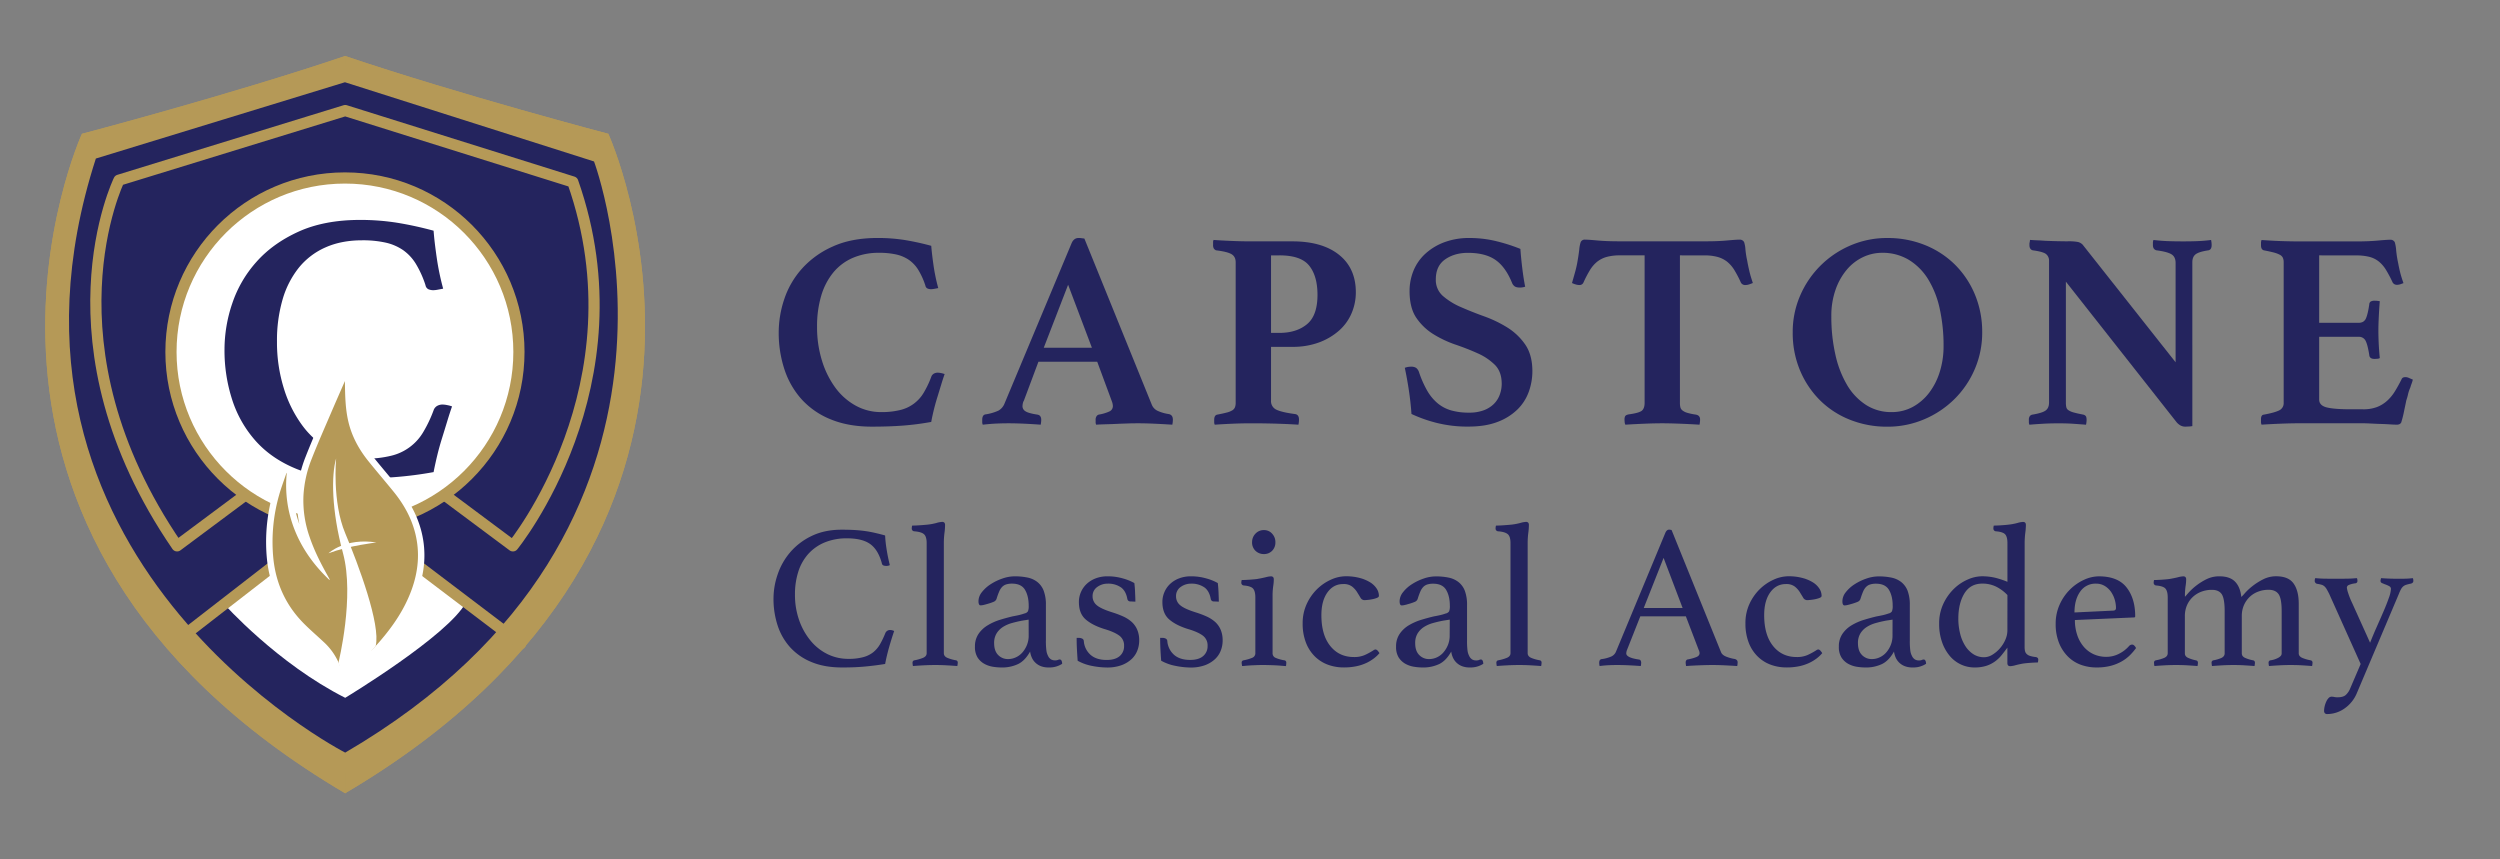 <svg id="Layer_1" data-name="Layer 1" xmlns="http://www.w3.org/2000/svg" viewBox="0 0 1920 659.85"><rect x="0" y="0" width="1920" height="659.85" fill="#808080" stroke="none"/><defs><style>.cls-1,.cls-7{fill:#b59957;}.cls-2,.cls-5{fill:none;}.cls-2,.cls-5,.cls-6{stroke:#b59957;}.cls-2,.cls-5,.cls-6,.cls-7{stroke-linecap:round;stroke-linejoin:round;}.cls-2{stroke-width:11.45px;}.cls-3{fill:#24245e;}.cls-4,.cls-6{fill:#fff;}.cls-5,.cls-6{stroke-width:8.59px;}.cls-7{stroke:#fff;stroke-width:9.88px;}</style></defs><path class="cls-1" d="M265.12,43c-88.49,29.88-202.2,59.77-202.2,59.77S-76.53,407.91,265.12,609.24"/><path class="cls-1" d="M265,43c88.49,29.88,202.2,59.77,202.2,59.77S606.61,407.91,265,609.24"/><path class="cls-1" d="M265.12,43c-88.49,29.88-202.2,59.77-202.2,59.77S-76.53,407.91,265.12,609.24"/><path class="cls-2" d="M265.12,84.92,91.37,138.38S29.79,264.25,136,419.22L265,323.12l128.91,96.1s100.83-123.5,46-279.49Z"/><path class="cls-1" d="M264.92,190.11,265,43c88.49,29.88,202.2,59.77,202.2,59.77S606.61,407.91,265,609.24"/><line class="cls-2" x1="102.84" y1="360.98" x2="234.9" y2="259.95"/><line class="cls-2" x1="425.78" y1="360.98" x2="293.72" y2="259.95"/><line class="cls-2" x1="153.49" y1="322.23" x2="153.49" y2="406.21"/><line class="cls-2" x1="209.2" y1="280.24" x2="209.2" y2="364.22"/><polyline class="cls-2" points="138.78 489.89 264.96 392.04 388.61 485.84"/><path class="cls-3" d="M73.62,121.76l191.3-58.6L456.21,124S561.75,404.78,265.12,578C265.12,578-25.55,429.25,73.62,121.76Z"/><path class="cls-4" d="M265.12,535.92s79.16-47.77,92.82-73.34L265,392,172.19,464S212.86,509.55,265.12,535.92Z"/><path class="cls-5" d="M265.12,84.92,91.37,138.38S29.79,264.25,136,419.22L265,323.12l128.91,96.1s100.83-123.5,46-279.49Z"/><polyline class="cls-5" points="138.78 489.89 264.96 392.04 399.9 494.41"/><circle class="cls-6" cx="264.92" cy="270.31" r="133.62"/><path class="cls-3" d="M270.52,367.58q-24.75,0-43.32-7.66t-30.66-21.08a87.84,87.84,0,0,1-18.12-31.53,122.73,122.73,0,0,1-6-39.06,110.4,110.4,0,0,1,5.9-35.07,91.32,91.32,0,0,1,18.57-32q12.66-14.3,32.42-23.28t47.16-9A181.88,181.88,0,0,1,304.56,171,275,275,0,0,1,333,177.18q.58,8,2.35,20.34a195.71,195.71,0,0,0,5,24.17l-3.83.73a20.75,20.75,0,0,1-3.53.45,9.59,9.59,0,0,1-4-.74,4.24,4.24,0,0,1-2.21-3.1,77.85,77.85,0,0,0-7.37-16.35,35.48,35.48,0,0,0-9.88-10.62,38.55,38.55,0,0,0-13.41-5.74,80.58,80.58,0,0,0-18-1.77q-15.93,0-28.15,5.45a54.61,54.61,0,0,0-20.49,15.62A70.16,70.16,0,0,0,217,230.09a112.57,112.57,0,0,0-4.28,32.27A118.91,118.91,0,0,0,217.91,298a94.59,94.59,0,0,0,14.15,28.59,66,66,0,0,0,21.37,18.87,54.92,54.92,0,0,0,26.82,6.77A80,80,0,0,0,300.44,350a38.94,38.94,0,0,0,24.76-18.42,100,100,0,0,0,7.81-16.5,6.09,6.09,0,0,1,2.8-3.39,8.23,8.23,0,0,1,4-1,18.93,18.93,0,0,1,3.68.44,21.2,21.2,0,0,1,3.68,1q-1.75,5-3.68,11.35t-4,13q-2.07,6.63-3.68,13.26T333,362.57a288.4,288.4,0,0,1-29.48,3.83Q288.5,367.57,270.52,367.58Z"/><g id="ak5qMH"><path class="cls-7" d="M263.79,517.81h-.64c-.44-1.43-.85-2.86-1.3-4.29a48.06,48.06,0,0,0-13.39-20.6c-5.24-4.92-10.73-9.58-15.74-14.72-13.2-13.54-20.64-29.86-22.72-48.64a130.34,130.34,0,0,1,4.28-49.05c1.55-5.65,3.66-11.14,5.53-16.7a1.71,1.71,0,0,1,.45-.68,92.67,92.67,0,0,0,6.51,45c5.91,14.38,14.94,26.56,26.14,37.19l.37-.21-1.32-2.4c-5.4-9.61-10.43-19.38-14-29.83a84.49,84.49,0,0,1-4.9-32.29,89.32,89.32,0,0,1,6.24-28c4.67-11.94,9.88-23.67,14.93-35.47,3.48-8.13,7.06-16.22,10.67-24.48,0,.57,0,1.1,0,1.62.15,9.86.35,19.72,2.6,29.39,2.67,11.52,8.22,21.61,15.59,30.73,6.32,7.83,12.88,15.47,19.23,23.29,7.72,9.51,13.62,20,16.61,32,3.68,14.77,2.31,29.23-2.88,43.42-5.35,14.64-13.9,27.32-24,39.06-2.22,2.58-4.58,5.05-6.88,7.56-.06.07-.19.07-.71.22"/></g><g id="ak5qMH-2" data-name="ak5qMH"><path class="cls-1" d="M263.79,517.81h-.64c-.44-1.43-.85-2.86-1.3-4.29a48.06,48.06,0,0,0-13.39-20.6c-5.24-4.92-10.73-9.58-15.74-14.72-13.2-13.54-20.64-29.86-22.72-48.64a130.34,130.34,0,0,1,4.28-49.05c1.55-5.65,3.66-11.14,5.53-16.7a1.71,1.71,0,0,1,.45-.68,92.67,92.67,0,0,0,6.51,45c5.91,14.38,14.94,26.56,26.14,37.19l.37-.21-1.32-2.4c-5.4-9.61-10.43-19.38-14-29.83a84.49,84.49,0,0,1-4.9-32.29,89.32,89.32,0,0,1,6.24-28c4.67-11.94,9.88-23.67,14.93-35.47,3.48-8.13,7.06-16.22,10.67-24.48,0,.57,0,1.1,0,1.62.15,9.86.35,19.72,2.6,29.39,2.67,11.52,8.22,21.61,15.59,30.73,6.32,7.83,12.88,15.47,19.23,23.29,7.72,9.51,13.62,20,16.61,32,3.68,14.77,2.31,29.23-2.88,43.42-5.35,14.64-13.9,27.32-24,39.06-2.22,2.58-4.58,5.05-6.88,7.56-.06.07-.19.07-.71.22"/></g><path class="cls-4" d="M260,508.61s12.44-50.33,3.44-83.7-9-59.86-5.3-72.84c0,0-3.15,33.37,7,57.48s27.34,70.24,23.4,86.5l-24.73,30.18Z"/><path class="cls-4" d="M252.28,424.91s12.84-12.14,36.82-8.28C289.1,416.63,267.92,419,252.28,424.91Z"/><path class="cls-3" d="M669.63,327.67q-18,0-31.6-5.59a60.78,60.78,0,0,1-22.35-15.37,64.25,64.25,0,0,1-13.22-23,89.46,89.46,0,0,1-4.41-28.48,80.4,80.4,0,0,1,4.3-25.58,66.54,66.54,0,0,1,13.55-23.32,69.43,69.43,0,0,1,23.64-17q14.4-6.56,34.39-6.56a132.68,132.68,0,0,1,20.53,1.5,200.77,200.77,0,0,1,20.74,4.52q.43,5.81,1.72,14.83a141.61,141.61,0,0,0,3.66,17.63l-2.8.53a14.9,14.9,0,0,1-2.58.32,7,7,0,0,1-2.9-.53,3.08,3.08,0,0,1-1.61-2.26,56.53,56.53,0,0,0-5.38-11.93,25.81,25.81,0,0,0-7.2-7.74,28.1,28.1,0,0,0-9.78-4.19,58.81,58.81,0,0,0-13.11-1.29,50,50,0,0,0-20.53,4,39.89,39.89,0,0,0-14.94,11.39,51.1,51.1,0,0,0-9.13,17.84,82.07,82.07,0,0,0-3.12,23.54,86.71,86.71,0,0,0,3.76,26,69.36,69.36,0,0,0,10.32,20.85,48.15,48.15,0,0,0,15.59,13.75,40,40,0,0,0,19.56,4.95,58.68,58.68,0,0,0,14.72-1.61,28.51,28.51,0,0,0,18.06-13.44,73.14,73.14,0,0,0,5.69-12,4.49,4.49,0,0,1,2-2.47,6.06,6.06,0,0,1,2.91-.75,14.51,14.51,0,0,1,2.68.32,16.72,16.72,0,0,1,2.69.75q-1.29,3.66-2.69,8.28t-2.9,9.46q-1.5,4.83-2.69,9.67c-.79,3.23-1.47,6.34-2,9.35a211.26,211.26,0,0,1-21.49,2.8Q682.74,327.66,669.63,327.67Z"/><path class="cls-3" d="M842.66,277.8H797.52l-11.17,29.87a6.67,6.67,0,0,0-.86,2.37,12.19,12.19,0,0,0-.22,1.93,4.49,4.49,0,0,0,2.26,3.87q2.25,1.52,9.14,2.58,3,.43,3,4.09a18.82,18.82,0,0,1-.43,3.65q-5.81-.44-12.25-.75t-12.68-.32q-4.3,0-9,.21t-10.53.86a4.21,4.21,0,0,1-.43-1.93v-1.72c0-2.72.93-4.16,2.79-4.3a38.11,38.11,0,0,0,9.57-2.8,10.63,10.63,0,0,0,4.62-5.16l51.8-123.81q1.73-3.65,5.16-3.65c.72,0,1.43,0,2.15.11s1.51.18,2.37.32l51.8,127.68a8.89,8.89,0,0,0,4.94,4.84,31.25,31.25,0,0,0,8,2.25c2.15.43,3.22,1.87,3.22,4.3a19.62,19.62,0,0,1-.43,3.87q-6.88-.44-13.54-.75t-12.47-.32c-2,0-4.44,0-7.31.1s-5.8.18-8.81.33-6,.24-8.92.32-5.41.18-7.42.32a4.34,4.34,0,0,1-.43-1.93v-1.72a4.66,4.66,0,0,1,.76-2.91,3.06,3.06,0,0,1,1.61-1.18A32.13,32.13,0,0,0,852,316a4.49,4.49,0,0,0,2.68-4.19,10.61,10.61,0,0,0-.64-3.23Zm-4.08-10.75-18.27-48.36-18.7,48.36Z"/><path class="cls-3" d="M976.15,266.4v41.27a7.15,7.15,0,0,0,4.19,7q4.18,2,14.29,3.33,3,.43,3,4.3a19.62,19.62,0,0,1-.43,3.87q-6.24-.44-15.58-.75t-20.32-.32q-7.72,0-14.93.32c-4.81.21-9.28.46-13.44.75a4.21,4.21,0,0,1-.43-1.93v-1.72q0-3.66,2.37-4.09c3-.57,5.44-1.11,7.31-1.61a15.37,15.37,0,0,0,4.29-1.72,5,5,0,0,0,2-2.36,10.22,10.22,0,0,0,.53-3.55V201.49c0-2.87-1-4.94-3.11-6.23s-6.06-2.29-11.93-3A3.94,3.94,0,0,1,932.3,191a5.2,5.2,0,0,1-.65-3V186a3,3,0,0,1,.43-1.72q6,.44,13.87.76t14.08.32h32.45q23,0,35.9,10.32t12.9,28.8a40.68,40.68,0,0,1-3.23,16,37.22,37.22,0,0,1-9.56,13.33,48.72,48.72,0,0,1-15.37,9.14,57.78,57.78,0,0,1-20.64,3.43Zm6.45-10.74q13.1,0,21.17-6.67t8.06-22.57q0-14.38-6.34-22.35t-22.89-7.95h-6.45v59.54Z"/><path class="cls-3" d="M1171.32,220.19a12.84,12.84,0,0,1-4.09.65c-2,0-3.43-.4-4.29-1.19a5.86,5.86,0,0,1-1.72-2.47q-5-12.26-12.79-17.62t-21-5.38q-10.32,0-17.52,5t-7.2,15.37a16.22,16.22,0,0,0,5.48,12.79,52.73,52.73,0,0,0,13.76,8.49q8.27,3.66,17.84,7.1a93.27,93.27,0,0,1,17.84,8.59,46.52,46.52,0,0,1,13.76,13.11q5.47,8,5.48,20.43a46.56,46.56,0,0,1-2.8,15.9,36.11,36.11,0,0,1-8.81,13.65,43.94,43.94,0,0,1-15.26,9.46q-9.24,3.54-22.14,3.55a96.65,96.65,0,0,1-25.37-3.06,106.35,106.35,0,0,1-18.48-6.64q-.65-9.21-2-18.14t-3.12-17.3a13.28,13.28,0,0,1,4.94-.86,6.45,6.45,0,0,1,3.87,1,7.08,7.08,0,0,1,2.15,3.34,78.09,78.09,0,0,0,6.24,14.07,35.79,35.79,0,0,0,8,9.68,28.53,28.53,0,0,0,10.42,5.48,48.86,48.86,0,0,0,13.65,1.72,31.69,31.69,0,0,0,11.4-1.83,21.88,21.88,0,0,0,7.73-4.85,19.42,19.42,0,0,0,4.52-7.1,24.24,24.24,0,0,0,1.5-8.4q0-9.25-5.26-14.53a44,44,0,0,0-13.12-8.82q-7.85-3.56-17-6.68a83.61,83.61,0,0,1-17-8,43.74,43.74,0,0,1-13.11-12.49q-5.26-7.65-5.27-20.56a41,41,0,0,1,3.12-16,36.29,36.29,0,0,1,9.14-12.92,44.81,44.81,0,0,1,14.51-8.72,54.47,54.47,0,0,1,19.45-3.23,87.4,87.4,0,0,1,18.16,1.93,135.62,135.62,0,0,1,20.74,6.45q.43,6.45,1.4,14.51T1171.32,220.19Z"/><path class="cls-3" d="M1290.18,196.12V309.18a15.86,15.86,0,0,0,.33,3.55,4.51,4.51,0,0,0,1.61,2.47,10.87,10.87,0,0,0,3.65,1.83,45.83,45.83,0,0,0,6.67,1.39q3.22.65,3.22,3.66c0,.43,0,1.07-.11,1.93a14,14,0,0,1-.32,2.15q-6.88-.44-14.72-.75t-13.87-.32q-6.24,0-13.86.32t-14.51.75a5.79,5.79,0,0,1-.54-2.15c-.07-.86-.11-1.5-.11-1.93a5.09,5.09,0,0,1,.54-2.48c.36-.64,1.32-1.1,2.9-1.39q7.95-1.08,10-2.9t2-6.13V196.12h-18.91A37.94,37.94,0,0,0,1234,197.3a20.67,20.67,0,0,0-7.31,3.65,24.74,24.74,0,0,0-5.59,6.45,88,88,0,0,0-5,9.57,3.21,3.21,0,0,1-3.23,1.93,10.27,10.27,0,0,1-3-.54,18.07,18.07,0,0,1-2.58-1q1.5-5.16,2.58-9.14c.72-2.65,1.29-5.27,1.72-7.84q.85-4.95,1.29-8.82a25.65,25.65,0,0,1,1.08-5.59,3.38,3.38,0,0,1,3.44-1.93q2.36,0,9.35.64t16.87.65h66.2q9.67,0,16.66-.65t9.57-.64a3.65,3.65,0,0,1,3.44,1.93,22.69,22.69,0,0,1,1,5.59,69.55,69.55,0,0,0,1.4,8.82c.43,2.57,1,5.19,1.61,7.84s1.54,5.7,2.69,9.14c-.72.28-1.61.61-2.69,1a9.21,9.21,0,0,1-2.9.54A3.64,3.64,0,0,1,1337,217a88,88,0,0,0-5-9.57,24.92,24.92,0,0,0-5.59-6.45,20.76,20.76,0,0,0-7.31-3.65,37,37,0,0,0-10-1.18Z"/><path class="cls-3" d="M1376.81,255.23a69.86,69.86,0,0,1,5.69-28.16,73.33,73.33,0,0,1,38.69-38.58,70.67,70.67,0,0,1,28.27-5.7,76.34,76.34,0,0,1,28.8,5.37,69.39,69.39,0,0,1,23.11,15.05,70.18,70.18,0,0,1,15.37,23,74.42,74.42,0,0,1,5.59,29,70.58,70.58,0,0,1-5.7,28.26,72.13,72.13,0,0,1-15.58,23A74,74,0,0,1,1477.83,322a71.57,71.57,0,0,1-28.37,5.7,76.31,76.31,0,0,1-28.8-5.38,68.1,68.1,0,0,1-23-15,71.24,71.24,0,0,1-15.27-22.9A74.13,74.13,0,0,1,1376.81,255.23Zm75.87,61.26a33.63,33.63,0,0,0,16.34-4,39.55,39.55,0,0,0,12.57-10.85,51.73,51.73,0,0,0,8.17-16.12,65.52,65.52,0,0,0,2.9-19.78,130.88,130.88,0,0,0-2.9-28.37,72.7,72.7,0,0,0-8.81-22.68,45.25,45.25,0,0,0-14.83-15.05,38.89,38.89,0,0,0-20.75-5.48,34,34,0,0,0-14.61,3.33,36.77,36.77,0,0,0-12.47,9.68,49,49,0,0,0-8.6,15.37,60.39,60.39,0,0,0-3.22,20.42,131,131,0,0,0,3.12,29.44,79,79,0,0,0,9,23.33A45.8,45.8,0,0,0,1433.12,311,35.63,35.63,0,0,0,1452.68,316.49Z"/><path class="cls-3" d="M1670.86,278.23V201.92q0-4.72-3.23-6.66t-11.39-3c-1.86-.43-2.8-1.79-2.8-4.09v-1.72a5.93,5.93,0,0,1,.43-2.15q5.39.65,10.54.86t12,.22q6.88,0,11.83-.22c3.29-.14,6.59-.43,9.88-.86.15.72.25,1.44.33,2.15s.1,1.29.1,1.72q0,3.66-2.57,4.09-7.1,1.08-9.68,3c-1.72,1.29-2.58,3.36-2.58,6.23V327.24a18.65,18.65,0,0,1-2.9.32c-1.36.07-2.26.11-2.69.11a8.13,8.13,0,0,1-3.22-.76,10.57,10.57,0,0,1-3.65-3.11L1586.6,216.32v92.86a15.93,15.93,0,0,0,.32,3.55,3.87,3.87,0,0,0,1.72,2.36,13.71,13.71,0,0,0,4.08,1.72q2.68.75,7.2,1.61a3.55,3.55,0,0,1,1.83,1q.75.75.75,3.12a18.82,18.82,0,0,1-.43,3.65q-5.37-.44-10.1-.75c-3.15-.22-6.81-.32-11-.32s-8.14.1-11.93.32-7.28.46-10.43.75a4.21,4.21,0,0,1-.43-1.93v-1.72a4.56,4.56,0,0,1,.76-3,3.24,3.24,0,0,1,1.82-1.08q7.74-1.29,10.32-3.22t2.58-6V200.42a6.37,6.37,0,0,0-2.26-5.27q-2.25-1.83-10.21-2.9-2.58-.65-2.58-4.09v-1a3.63,3.63,0,0,1,.22-1.19l.21-1.72c2,.15,3.94.26,5.81.33s3.72.18,5.58.32c3.15.14,6.35.25,9.57.32s5.84.11,7.85.11a38.05,38.05,0,0,1,8.16.54,7.76,7.76,0,0,1,3.44,2Z"/><path class="cls-3" d="M1781.12,196.12v51.8h30.31c2.72,0,4.59-1.11,5.59-3.33s1.86-5.84,2.58-10.86a2.64,2.64,0,0,1,1.29-2.25,6.22,6.22,0,0,1,2.79-.54c.43,0,1.11,0,2,.11a9.42,9.42,0,0,1,2,.32q-.43,4.95-.75,11.5t-.33,11.07q0,3.87.22,9.13t.86,11.93a4.32,4.32,0,0,1-2,.54c-.94.07-1.62.11-2,.11q-3.87,0-4.08-3-1.29-8.17-2.9-11.07a5.56,5.56,0,0,0-5.27-2.9h-30.31v48.15c0,3,1.86,5,5.59,6s10,1.51,18.92,1.51h9a29.89,29.89,0,0,0,10.85-1.72,25.35,25.35,0,0,0,7.85-4.84,33.23,33.23,0,0,0,6-7.31q2.58-4.19,5.15-9.35c.43-1,1.44-1.5,3-1.5a6.72,6.72,0,0,1,2.58.64l3,1.29c-.29,1.15-.61,2.23-1,3.23s-.68,2-1,3a27.17,27.17,0,0,0-1.72,5.16,37.16,37.16,0,0,1-1.29,4.51c-.29,1.43-.61,3.05-1,4.84s-.72,3.51-1.07,5.16-.72,3.11-1.08,4.4-.61,2.15-.75,2.58c-.58,1.15-1.72,1.72-3.44,1.72-1.15,0-2.79-.07-4.94-.21s-4.48-.26-7-.33-5-.18-7.63-.32-4.8-.21-6.66-.21h-48.8q-6.24,0-14.29.32t-14.51.75a5,5,0,0,1-.43-2.26v-2c0-2.15.72-3.29,2.15-3.44q8.16-1.5,11.71-3.22a6.13,6.13,0,0,0,3.55-6V201.49a8.54,8.54,0,0,0-.64-3.55,5.29,5.29,0,0,0-2.48-2.36,21.7,21.7,0,0,0-4.73-1.72q-2.89-.75-7.41-1.61-2.15-.65-2.15-3.87v-2a5.47,5.47,0,0,1,.43-2.05q9.24.65,16.34.86t12.25.22h44.06q9.68,0,16.66-.65t9.57-.64a3.65,3.65,0,0,1,3.44,1.93,28.66,28.66,0,0,1,1.07,6.34,81.83,81.83,0,0,0,1.5,9.57q.66,3.66,1.51,7.09c.57,2.3,1.43,5.09,2.58,8.39-.72.28-1.51.57-2.37.86a8.29,8.29,0,0,1-2.57.43,3.64,3.64,0,0,1-3.44-1.94,88.57,88.57,0,0,0-5.06-9.56,24.9,24.9,0,0,0-5.58-6.45,19.4,19.4,0,0,0-7.31-3.55,41.06,41.06,0,0,0-10-1.07Z"/><path class="cls-3" d="M646.51,512.61q-13.18,0-23.08-4.08A45.1,45.1,0,0,1,607,497.3a46.3,46.3,0,0,1-9.73-16.79,65.29,65.29,0,0,1-3.22-20.81A57.41,57.41,0,0,1,597.29,441,51.55,51.55,0,0,1,607,424a50,50,0,0,1,16.41-12.41q9.89-4.79,23.08-4.79,5.18,0,9.5.24c2.88.16,5.62.42,8.24.78s5.18.84,7.69,1.42,5.13,1.23,7.85,2a93.2,93.2,0,0,0,1.1,10.36q.95,6.12,2.51,12.41a5.64,5.64,0,0,1-2.51.62,7.65,7.65,0,0,1-2.27-.31,2.07,2.07,0,0,1-1.34-1.73q-2.82-10.37-8.95-14.76t-17.74-4.39a44,44,0,0,0-17.19,3.14,34.83,34.83,0,0,0-12.56,8.79,37.2,37.2,0,0,0-7.69,13.58,56.58,56.58,0,0,0-2.59,17.66,58.33,58.33,0,0,0,3.29,19.94,51,51,0,0,0,8.87,15.7,39.51,39.51,0,0,0,13,10.21A36.1,36.1,0,0,0,651.69,506a41.63,41.63,0,0,0,11.38-1.34,21.16,21.16,0,0,0,7.7-3.84,22.47,22.47,0,0,0,5.18-6.2,67.4,67.4,0,0,0,4-8.4,3.85,3.85,0,0,1,3.77-2.36,6.21,6.21,0,0,1,1.65.24,4.43,4.43,0,0,1,1.33.55q-1.87,5.49-3.77,12.08t-3.14,13.19q-7.69,1.26-15.7,2T646.51,512.61Z"/><path class="cls-3" d="M735.21,511.51q-4.08-.31-8.33-.55c-2.84-.15-5.68-.23-8.54-.23s-5.79.08-8.78.23-5.8.34-8.42.55a13.29,13.29,0,0,1-.31-2.51,1.71,1.71,0,0,1,1.41-1.88,34,34,0,0,0,6.44-1.81q3-1.17,3-3.69V417.16q0-5-2-6.83c-1.31-1.21-3.79-2-7.46-2.28a2.07,2.07,0,0,1-2-2.2,9.25,9.25,0,0,1,.32-2.2c1.35,0,3.24-.07,5.65-.23s4.61-.34,6.6-.55a45.92,45.92,0,0,0,6.51-1.26,18,18,0,0,1,4.13-.78,2.31,2.31,0,0,1,1.91.63,2.83,2.83,0,0,1,.47,1.72,46.51,46.51,0,0,1-.47,6.2,64.08,64.08,0,0,0-.47,8.25v84q0,2.52,2.91,3.69a31.42,31.42,0,0,0,6.51,1.81,1.68,1.68,0,0,1,1.26,1.88A13.45,13.45,0,0,1,735.21,511.51Z"/><path class="cls-3" d="M813.87,506.49c1.15,0,1.78,1.1,1.88,3.3a17.81,17.81,0,0,1-10.36,2.82,16.14,16.14,0,0,1-6-1,12.76,12.76,0,0,1-4.29-2.75,12.18,12.18,0,0,1-2.7-3.92,17,17,0,0,1-1.28-4.55q-3.92,7.06-9.34,9.65a28.55,28.55,0,0,1-12.48,2.59,43,43,0,0,1-6.67-.55,20.2,20.2,0,0,1-6.67-2.27,14.39,14.39,0,0,1-5.19-4.87,15.07,15.07,0,0,1-2-8.32,16.92,16.92,0,0,1,2.75-9.81,22.48,22.48,0,0,1,7.07-6.6A42.22,42.22,0,0,1,768,476q5.1-1.56,9.81-2.67c1.78-.31,3.43-.65,4.94-1a36.49,36.49,0,0,0,4-1.18,4.12,4.12,0,0,0,2.74-1.72,10.77,10.77,0,0,0,.55-4.24q0-7.38-2.82-12.17t-10-4.79a14.4,14.4,0,0,0-4.55.63,7.4,7.4,0,0,0-3.14,2,12,12,0,0,0-2.2,3.54,53,53,0,0,0-1.88,5.18,3.78,3.78,0,0,1-2.12,2.51,38.94,38.94,0,0,1-5.58,1.88c-.63.21-1.41.42-2.35.63a11.16,11.16,0,0,1-2.36.31c-1,0-1.57-1.09-1.57-3.29a11.28,11.28,0,0,1,2.67-6.91,26.92,26.92,0,0,1,6.83-6.12,40.85,40.85,0,0,1,9-4.32,28.82,28.82,0,0,1,9.26-1.65,47.53,47.53,0,0,1,9.91.94,18.12,18.12,0,0,1,7.6,3.46,15.63,15.63,0,0,1,4.84,6.75,30.25,30.25,0,0,1,1.67,11v27a54.35,54.35,0,0,0,.4,7.93,12.12,12.12,0,0,0,1.17,3.85,6.34,6.34,0,0,0,2.44,2.9,5.77,5.77,0,0,0,2.74.71,6.6,6.6,0,0,0,2.44-.32A3.59,3.59,0,0,1,813.87,506.49ZM790,475.87l-5,.79q-4.11.78-8,1.88a25.34,25.34,0,0,0-6.87,3.06,15.46,15.46,0,0,0-4.81,4.95,13.88,13.88,0,0,0-1.82,7.38q0,6,3.08,9.11a10.3,10.3,0,0,0,7.66,3.13,14.08,14.08,0,0,0,5.92-1.33,14.85,14.85,0,0,0,5.06-3.77,20,20,0,0,0,3.47-5.73,18.86,18.86,0,0,0,1.34-7.22Z"/><path class="cls-3" d="M868.35,461.9a2.48,2.48,0,0,1-1.81-.55,2.53,2.53,0,0,1-.71-1.18q-1.1-6.44-5.1-9.18a17.22,17.22,0,0,0-10-2.75,13.35,13.35,0,0,0-8.08,2.59,8.37,8.37,0,0,0-3.54,7.15,8.64,8.64,0,0,0,3.22,6.83q3.23,2.74,11.7,5.41a74.93,74.93,0,0,1,8.4,3.14,26.11,26.11,0,0,1,6.59,4.16,17.27,17.27,0,0,1,4.32,6,20.48,20.48,0,0,1,1.57,8.4,21.22,21.22,0,0,1-1.49,7.85,17.84,17.84,0,0,1-4.55,6.59,23.22,23.22,0,0,1-7.7,4.56,31.78,31.78,0,0,1-11.07,1.72,60.19,60.19,0,0,1-11.22-1.18,36.63,36.63,0,0,1-11.23-4q-.31-4.08-.55-8.56t-.23-9h1.57a5.92,5.92,0,0,1,2.67.55,2.18,2.18,0,0,1,1.25,1.8,15.62,15.62,0,0,0,5.11,10.6q4.47,4,12.48,4,6.43,0,9.89-2.9a9.82,9.82,0,0,0,3.45-7.93,9.2,9.2,0,0,0-3.77-7.93q-3.76-2.75-11.14-4.94-9.27-2.84-14.53-7.38t-5.25-13.35a19,19,0,0,1,6-14,20.92,20.92,0,0,1,6.91-4.24,25.08,25.08,0,0,1,9.1-1.57,41.61,41.61,0,0,1,11.86,1.65,39,39,0,0,1,8.71,3.53c.1.84.21,1.86.32,3.06s.18,2.46.23,3.77.1,2.62.16,3.93.08,2.48.08,3.53Z"/><path class="cls-3" d="M932.4,461.9a2.28,2.28,0,0,1-2.51-1.73q-1.1-6.44-5.1-9.18a17.25,17.25,0,0,0-10-2.75,13.38,13.38,0,0,0-8.09,2.59A8.39,8.39,0,0,0,903.2,458a8.61,8.61,0,0,0,3.22,6.83q3.21,2.74,11.69,5.41a73.48,73.48,0,0,1,8.4,3.14,26.18,26.18,0,0,1,6.6,4.16,17.27,17.27,0,0,1,4.32,6,20.65,20.65,0,0,1,1.56,8.4,21,21,0,0,1-1.49,7.85,17.72,17.72,0,0,1-4.55,6.59,23.17,23.17,0,0,1-7.69,4.56,31.78,31.78,0,0,1-11.07,1.72A60.38,60.38,0,0,1,903,511.43a36.66,36.66,0,0,1-11.22-4q-.32-4.08-.55-8.56t-.24-9h1.57a5.86,5.86,0,0,1,2.67.55,2.22,2.22,0,0,1,1.26,1.8,15.61,15.61,0,0,0,5.1,10.6q4.47,4,12.48,4,6.44,0,9.89-2.9a9.83,9.83,0,0,0,3.46-7.93,9.22,9.22,0,0,0-3.77-7.93q-3.76-2.75-11.15-4.94-9.27-2.84-14.52-7.38t-5.26-13.35a19,19,0,0,1,1.57-7.69,18.73,18.73,0,0,1,4.4-6.28,20.77,20.77,0,0,1,6.9-4.24,25.13,25.13,0,0,1,9.11-1.57,41.49,41.49,0,0,1,11.85,1.65,39.11,39.11,0,0,1,8.72,3.53c.1.84.21,1.86.31,3.06s.18,2.46.24,3.77l.15,3.93c.05,1.31.08,2.48.08,3.53Z"/><path class="cls-3" d="M970.79,510.73c-1.8,0-3.63,0-5.48.08s-3.55.13-5.12.23-2.93.21-4.08.32-1.89.15-2.2.15a11,11,0,0,0-.16-1.1,9.78,9.78,0,0,1-.15-1.41,1.71,1.71,0,0,1,1.41-1.88,31.64,31.64,0,0,0,6.59-1.89,3.71,3.71,0,0,0,2.51-3.61v-42.7q0-4.71-1.64-6.75c-1.1-1.36-3.49-2.2-7.15-2.52a2.06,2.06,0,0,1-2-2.19,8.23,8.23,0,0,1,.32-2c1.35,0,3.27-.08,5.73-.24s4.48-.34,6.06-.55q3.65-.63,6.5-1.33a19.86,19.86,0,0,1,4.13-.71c1.48,0,2.22.78,2.22,2.35a34.49,34.49,0,0,1-.47,5.26,56.15,56.15,0,0,0-.47,8.09v43.33a3.71,3.71,0,0,0,2.44,3.61,29.8,29.8,0,0,0,6.83,1.89,1.69,1.69,0,0,1,1.25,1.88c0,.31,0,.79-.08,1.41a2.4,2.4,0,0,1-.23,1.1c-.32,0-1-.05-2.12-.15s-2.44-.22-4-.32-3.28-.18-5.12-.23S972.59,510.73,970.79,510.73Zm-9.19-94.36a9.19,9.19,0,0,1,2.59-6.51,8.59,8.59,0,0,1,6.52-2.75,8.17,8.17,0,0,1,6.28,2.75,9.34,9.34,0,0,1,2.51,6.51A8.92,8.92,0,0,1,977,423a8.52,8.52,0,0,1-6.28,2.52,9,9,0,0,1-6.52-2.52A8.78,8.78,0,0,1,961.6,416.37Z"/><path class="cls-3" d="M1031.47,448.56q-7.38,0-12,6.43t-4.64,17.43q0,15.22,6.83,23.71t18.14,8.47a20,20,0,0,0,8.4-1.56,54,54,0,0,0,5.88-3.15l1.1-.7a2.38,2.38,0,0,1,1.26-.39,2.53,2.53,0,0,1,1.73,1.09,10.6,10.6,0,0,1,1.25,1.73,26.83,26.83,0,0,1-3.92,3.77,31.88,31.88,0,0,1-5.65,3.53,34.52,34.52,0,0,1-7.78,2.67,45.64,45.64,0,0,1-10.12,1,34.65,34.65,0,0,1-12.17-2.12,28,28,0,0,1-10-6.36,30.07,30.07,0,0,1-6.83-10.59,40.36,40.36,0,0,1-2.51-14.84,34.79,34.79,0,0,1,3.06-14.68,38,38,0,0,1,7.85-11.38,36.77,36.77,0,0,1,10.68-7.38,27.79,27.79,0,0,1,11.54-2.67,40.73,40.73,0,0,1,10.52,1.26,29.35,29.35,0,0,1,8,3.29,16.19,16.19,0,0,1,5.11,4.79,10.3,10.3,0,0,1,1.8,5.73c0,.63-.52,1.15-1.57,1.57a19.93,19.93,0,0,1-3.53,1,31.77,31.77,0,0,1-3.77.55c-1.2.11-1.91.16-2.12.16a3.61,3.61,0,0,1-3.22-2c-.78-1.31-1.65-2.72-2.59-4.24a17,17,0,0,0-3.84-4.24A10.62,10.62,0,0,0,1031.47,448.56Z"/><path class="cls-3" d="M1137.28,506.49q1.73,0,1.89,3.3a17.85,17.85,0,0,1-10.36,2.82,16.14,16.14,0,0,1-6-1,12.71,12.71,0,0,1-4.3-2.75,12.5,12.5,0,0,1-2.7-3.92,17,17,0,0,1-1.27-4.55q-3.93,7.06-9.34,9.65a28.55,28.55,0,0,1-12.48,2.59,43.12,43.12,0,0,1-6.68-.55,20.28,20.28,0,0,1-6.67-2.27,14.44,14.44,0,0,1-5.18-4.87,15.07,15.07,0,0,1-2-8.32,16.84,16.84,0,0,1,2.75-9.81,22.44,22.44,0,0,1,7.06-6.6,42.63,42.63,0,0,1,9.42-4.16q5.1-1.56,9.81-2.67,2.67-.47,4.95-1a35.63,35.63,0,0,0,4-1.18,4.15,4.15,0,0,0,2.75-1.72,10.77,10.77,0,0,0,.55-4.24q0-7.38-2.83-12.17t-10-4.79a14.47,14.47,0,0,0-4.56.63,7.53,7.53,0,0,0-3.14,2,12,12,0,0,0-2.2,3.54q-.93,2.19-1.88,5.18a3.75,3.75,0,0,1-2.12,2.51,39.15,39.15,0,0,1-5.57,1.88c-.63.21-1.42.42-2.36.63a11.08,11.08,0,0,1-2.35.31c-1,0-1.57-1.09-1.57-3.29a11.28,11.28,0,0,1,2.67-6.91,26.59,26.59,0,0,1,6.83-6.12,41,41,0,0,1,9-4.32,28.88,28.88,0,0,1,9.27-1.65,47.6,47.6,0,0,1,9.91.94,18.13,18.13,0,0,1,7.59,3.46,15.65,15.65,0,0,1,4.85,6.75,30.46,30.46,0,0,1,1.67,11v27a56.22,56.22,0,0,0,.39,7.93,11.85,11.85,0,0,0,1.18,3.85,6.33,6.33,0,0,0,2.43,2.9,5.84,5.84,0,0,0,2.75.71,6.54,6.54,0,0,0,2.43-.32A3.62,3.62,0,0,1,1137.28,506.49Zm-23.86-30.62-5.05.79q-4.11.78-8,1.88a25.34,25.34,0,0,0-6.87,3.06,15.49,15.49,0,0,0-4.82,4.95,14,14,0,0,0-1.81,7.38q0,6,3.08,9.11a10.28,10.28,0,0,0,7.66,3.13,14.12,14.12,0,0,0,5.92-1.33,14.72,14.72,0,0,0,5-3.77,20.22,20.22,0,0,0,3.48-5.73,19.05,19.05,0,0,0,1.34-7.22Z"/><path class="cls-3" d="M1183.6,511.51q-4.08-.31-8.34-.55t-8.54-.23c-2.86,0-5.78.08-8.78.23s-5.8.34-8.41.55a13.29,13.29,0,0,1-.31-2.51,1.71,1.71,0,0,1,1.41-1.88,33.65,33.65,0,0,0,6.43-1.81q3-1.17,3-3.69V417.16c0-3.35-.66-5.63-2-6.83s-3.8-2-7.46-2.28a2.07,2.07,0,0,1-2-2.2,9.19,9.19,0,0,1,.31-2.2c1.36,0,3.24-.07,5.65-.23s4.61-.34,6.61-.55a46.48,46.48,0,0,0,6.51-1.26,17.94,17.94,0,0,1,4.13-.78,2.29,2.29,0,0,1,1.9.63,2.77,2.77,0,0,1,.48,1.72,48.25,48.25,0,0,1-.47,6.2,62.33,62.33,0,0,0-.47,8.25v84c0,1.68,1,2.91,2.9,3.69a31.69,31.69,0,0,0,6.52,1.81,1.69,1.69,0,0,1,1.25,1.88A13.29,13.29,0,0,1,1183.6,511.51Z"/><path class="cls-3" d="M1294.75,473.36h-35l-10,25.28a8.55,8.55,0,0,0-.78,3.14q0,3.3,9.57,4.71a1.89,1.89,0,0,1,1.5.86,3.35,3.35,0,0,1,.39,1.65,13.45,13.45,0,0,1-.32,2.51c-2.82-.21-5.81-.39-9-.55s-6.22-.23-9.26-.23q-3.13,0-6.44.16c-2.19.1-4.5.31-6.9.62a10.22,10.22,0,0,1-.32-2.51,4,4,0,0,1,.4-1.88,2,2,0,0,1,1.64-.95,27.38,27.38,0,0,0,7.3-2,7.13,7.13,0,0,0,3.54-3.69l37.83-91.06c.73-1.78,1.73-2.67,3-2.67a8.72,8.72,0,0,1,1.88.32l38,93.88c.62,1.47,2,2.62,4.23,3.46a30.69,30.69,0,0,0,6.44,1.72,3.84,3.84,0,0,1,1.49.87,2.73,2.73,0,0,1,.55,2,13.29,13.29,0,0,1-.31,2.51q-5-.31-9.89-.55c-3.25-.15-6.28-.23-9.11-.23s-6.28.08-10.05.23-7.17.34-10.2.55a13.45,13.45,0,0,1-.32-2.51,2.78,2.78,0,0,1,.55-2,1.53,1.53,0,0,1,1-.55,35.25,35.25,0,0,0,6.6-1.81c1.67-.68,2.51-1.7,2.51-3.06a6,6,0,0,0-.63-2.35Zm-2.51-6.44-14.6-38.46-15.23,38.46Z"/><path class="cls-3" d="M1371.52,448.56q-7.38,0-12,6.43t-4.63,17.43q0,15.22,6.83,23.71t18.14,8.47a20,20,0,0,0,8.39-1.56,54.24,54.24,0,0,0,5.89-3.15l1.1-.7a2.38,2.38,0,0,1,1.26-.39,2.49,2.49,0,0,1,1.72,1.09,10.2,10.2,0,0,1,1.26,1.73,27.35,27.35,0,0,1-3.92,3.77,31.62,31.62,0,0,1-5.66,3.53,34.42,34.42,0,0,1-7.77,2.67,45.71,45.71,0,0,1-10.12,1,34.61,34.61,0,0,1-12.17-2.12,28,28,0,0,1-10-6.36,29.93,29.93,0,0,1-6.83-10.59,40.15,40.15,0,0,1-2.51-14.84A34.79,34.79,0,0,1,1343.5,464a38,38,0,0,1,7.85-11.38,36.77,36.77,0,0,1,10.68-7.38,27.78,27.78,0,0,1,11.53-2.67,40.67,40.67,0,0,1,10.52,1.26,29.56,29.56,0,0,1,8,3.29,16,16,0,0,1,5.1,4.79,10.23,10.23,0,0,1,1.81,5.73c0,.63-.53,1.15-1.57,1.57a20.18,20.18,0,0,1-3.53,1,31.77,31.77,0,0,1-3.77.55c-1.21.11-1.91.16-2.12.16a3.61,3.61,0,0,1-3.22-2c-.78-1.31-1.65-2.72-2.59-4.24a16.86,16.86,0,0,0-3.85-4.24A10.6,10.6,0,0,0,1371.52,448.56Z"/><path class="cls-3" d="M1477.34,506.49q1.73,0,1.89,3.3a17.86,17.86,0,0,1-10.37,2.82,16.09,16.09,0,0,1-6-1,12.71,12.71,0,0,1-4.3-2.75,12.5,12.5,0,0,1-2.7-3.92,17,17,0,0,1-1.27-4.55q-3.93,7.06-9.34,9.65a28.63,28.63,0,0,1-12.49,2.59,43.1,43.1,0,0,1-6.67-.55,20.28,20.28,0,0,1-6.67-2.27,14.36,14.36,0,0,1-5.18-4.87,15.07,15.07,0,0,1-2-8.32,16.84,16.84,0,0,1,2.75-9.81,22.44,22.44,0,0,1,7.06-6.6,42.63,42.63,0,0,1,9.42-4.16q5.1-1.56,9.81-2.67,2.67-.47,5-1a36.27,36.27,0,0,0,4-1.18,4.15,4.15,0,0,0,2.75-1.72,11,11,0,0,0,.55-4.24q0-7.38-2.83-12.17t-10.05-4.79a14.44,14.44,0,0,0-4.55.63,7.53,7.53,0,0,0-3.14,2,12,12,0,0,0-2.2,3.54q-.93,2.19-1.88,5.18a3.75,3.75,0,0,1-2.12,2.51,39.15,39.15,0,0,1-5.57,1.88c-.63.21-1.42.42-2.36.63a11.16,11.16,0,0,1-2.35.31c-1,0-1.57-1.09-1.57-3.29a11.27,11.27,0,0,1,2.66-6.91,26.92,26.92,0,0,1,6.83-6.12,41.29,41.29,0,0,1,9-4.32,28.88,28.88,0,0,1,9.27-1.65,47.6,47.6,0,0,1,9.91.94,18.13,18.13,0,0,1,7.59,3.46,15.73,15.73,0,0,1,4.85,6.75,30.46,30.46,0,0,1,1.67,11v27a56.22,56.22,0,0,0,.39,7.93,11.85,11.85,0,0,0,1.18,3.85,6.33,6.33,0,0,0,2.43,2.9,5.84,5.84,0,0,0,2.75.71,6.54,6.54,0,0,0,2.43-.32A3.62,3.62,0,0,1,1477.34,506.49Zm-23.86-30.62-5.06.79q-4.1.78-8,1.88a25.34,25.34,0,0,0-6.87,3.06,15.49,15.49,0,0,0-4.82,4.95,14,14,0,0,0-1.82,7.38q0,6,3.08,9.11a10.32,10.32,0,0,0,7.67,3.13,14.15,14.15,0,0,0,5.92-1.33,14.81,14.81,0,0,0,5.05-3.77,20.22,20.22,0,0,0,3.48-5.73,19.05,19.05,0,0,0,1.34-7.22Z"/><path class="cls-3" d="M1554.9,496.75a14.16,14.16,0,0,0,.31,3.22,4.68,4.68,0,0,0,1.26,2.28,6.41,6.41,0,0,0,2.59,1.49,21.4,21.4,0,0,0,4.32.86c1.36.22,2,.9,2,2a9.18,9.18,0,0,1-.32,2.19c-1.36,0-3.16.08-5.41.24s-4.16.34-5.73.55q-3.51.63-6.13,1.33a16.89,16.89,0,0,1-3.89.71c-1.49,0-2.23-.78-2.23-2.36V497.38c-1.47,2-2.93,3.9-4.4,5.73a25.92,25.92,0,0,1-5.1,4.87,24.46,24.46,0,0,1-6.67,3.38,29.22,29.22,0,0,1-9.11,1.25,24.41,24.41,0,0,1-10.2-2.2,25.08,25.08,0,0,1-8.64-6.51,32.93,32.93,0,0,1-6-10.6,41.68,41.68,0,0,1-2.28-14.29,35.09,35.09,0,0,1,3.3-15.46,39.22,39.22,0,0,1,8.16-11.46,35.62,35.62,0,0,1,10.6-7.07,27.32,27.32,0,0,1,10.6-2.43,42.94,42.94,0,0,1,10.6,1.18,66.77,66.77,0,0,1,9.18,3.06V417.16q0-4.71-1.65-6.68c-1.1-1.3-3.48-2.12-7.14-2.43a2.07,2.07,0,0,1-2-2.2,9.19,9.19,0,0,1,.31-2.2c1.36,0,3.27-.07,5.73-.23s4.48-.34,6.06-.55a46.2,46.2,0,0,0,6.51-1.26,17.94,17.94,0,0,1,4.13-.78c1.48,0,2.22.78,2.22,2.35a46.75,46.75,0,0,1-.47,6.13,64.87,64.87,0,0,0-.47,8.47ZM1541.71,457a31.54,31.54,0,0,0-8.63-6.43,23.56,23.56,0,0,0-10.68-2.36q-9.11,0-13.74,7.54T1504,475.09a47.36,47.36,0,0,0,1.34,11.38,31.46,31.46,0,0,0,3.92,9.5,20.58,20.58,0,0,0,6.28,6.44,15,15,0,0,0,8.24,2.35,12.14,12.14,0,0,0,6.28-1.88,24.43,24.43,0,0,0,5.73-4.79,25.38,25.38,0,0,0,4.24-6.59,17.81,17.81,0,0,0,1.65-7.31Z"/><path class="cls-3" d="M1635.14,496.13a3.29,3.29,0,0,1,2.35-1.1q1.56,0,3,2.67a45.49,45.49,0,0,1-4.71,5.49,30.09,30.09,0,0,1-6.36,4.79,35,35,0,0,1-8.4,3.38,42.53,42.53,0,0,1-10.83,1.25,34.86,34.86,0,0,1-11.93-2,27.26,27.26,0,0,1-10-6.28,31.21,31.21,0,0,1-6.91-10.52,38.44,38.44,0,0,1-2.59-14.76,35.31,35.31,0,0,1,3.06-14.75,38.06,38.06,0,0,1,7.93-11.54,36.91,36.91,0,0,1,10.76-7.46,27.45,27.45,0,0,1,11.38-2.67q14.59,0,21.27,8.48t6.67,22.14a.83.83,0,0,1-.94.94l-45.37,2a35.56,35.56,0,0,0,1.72,11.3,27.22,27.22,0,0,0,4.85,8.95,22.11,22.11,0,0,0,7.59,5.89,23.27,23.27,0,0,0,10.09,2.12,21,21,0,0,0,9.63-2.36A25.28,25.28,0,0,0,1635.14,496.13Zm-25.37-47.89a14.12,14.12,0,0,0-12.19,6.13q-4.38,6.12-4.37,16l29.52-1.41c1.56,0,2.35-.68,2.35-2.05a23.23,23.23,0,0,0-.94-6.28,20.85,20.85,0,0,0-2.81-6,16,16,0,0,0-4.77-4.55A12.59,12.59,0,0,0,1609.77,448.24Z"/><path class="cls-3" d="M1721.32,458.45a29.65,29.65,0,0,0,2.83-3,45.25,45.25,0,0,1,5.75-5.33,48.19,48.19,0,0,1,8.2-5.19,21.78,21.78,0,0,1,10-2.35q9.45,0,13.39,5.57t3.94,15.47v38.15c0,1.57,1,2.75,2.83,3.53a30.23,30.23,0,0,0,6.28,1.81A1.71,1.71,0,0,1,1776,509a13.29,13.29,0,0,1-.31,2.51c-2.72-.21-5.4-.39-8-.55s-5.47-.23-8.54-.23c-2.76,0-5.55.08-8.39.23s-5.56.34-8.18.55a13.29,13.29,0,0,1-.31-2.51,1.71,1.71,0,0,1,1.41-1.88,16.19,16.19,0,0,0,2.91-.63,19.56,19.56,0,0,0,2.74-1.1,7.86,7.86,0,0,0,2.12-1.49,2.87,2.87,0,0,0,.87-2.12V469.44q0-9.74-2.36-13.11c-1.57-2.25-4.14-3.38-7.69-3.38a22.58,22.58,0,0,0-7.77,1.34,19.13,19.13,0,0,0-6.52,3.92,19.65,19.65,0,0,0-4.55,6.36,20.38,20.38,0,0,0-1.73,8.64v28.57q0,2.36,2.67,3.53a27.31,27.31,0,0,0,6,1.81,1.71,1.71,0,0,1,1.41,1.88,13.45,13.45,0,0,1-.32,2.51q-4.08-.31-7.92-.55c-2.57-.15-5.26-.23-8.09-.23s-5.63.08-8.4.23-5.52.34-8.24.55a13.45,13.45,0,0,1-.32-2.51,1.71,1.71,0,0,1,1.42-1.88,27.92,27.92,0,0,0,5.73-1.65q2.89-1.19,2.9-3.69V469.44q0-9.74-2.26-13.11T1698.6,453a22.44,22.44,0,0,0-7.73,1.34,19.89,19.89,0,0,0-6.56,3.92,19.08,19.08,0,0,0-4.61,6.36,20.69,20.69,0,0,0-1.72,8.64v28.57q0,2.36,2.75,3.53a29.3,29.3,0,0,0,5.89,1.81A1.71,1.71,0,0,1,1688,509a13.29,13.29,0,0,1-.31,2.51c-2.72-.21-5.4-.39-8-.55s-5.43-.23-8.39-.23-6,.08-8.7.23-5.4.34-8,.55a13.29,13.29,0,0,1-.31-2.51,1.71,1.71,0,0,1,1.41-1.88,30.23,30.23,0,0,0,6.28-1.81c1.88-.78,2.83-2,2.83-3.69v-42.7q0-4.71-1.65-6.75t-7.15-2.52a2.06,2.06,0,0,1-2-2.19,8.73,8.73,0,0,1,.32-2q2,0,5.73-.24t6.06-.55q3.65-.63,6.5-1.33a19.86,19.86,0,0,1,4.13-.71c1.49,0,2.23.78,2.23,2.35a35.82,35.82,0,0,1-.47,5.26,54.53,54.53,0,0,0-.48,8.09c.32-.31,1.2-1.31,2.66-3a46.29,46.29,0,0,1,13.77-10.44,22,22,0,0,1,10-2.28c5.42,0,9.47,1.39,12.12,4.16S1720.79,453.42,1721.32,458.45Z"/><path class="cls-3" d="M1820.23,493.62q2.36-6,5.18-12.33t5.26-12q2.43-5.65,4-10.2a23.31,23.31,0,0,0,1.57-6.76,2.3,2.3,0,0,0-1.26-2.12,19.23,19.23,0,0,0-2.74-1.25c-1-.37-1.91-.73-2.75-1.1a1.87,1.87,0,0,1-1.26-1.81,4.11,4.11,0,0,1,.16-.94c.1-.42.21-.78.31-1.1q6.13.48,13,.47c2.41,0,4.5,0,6.29-.07s3.45-.19,5-.4a2.5,2.5,0,0,1,.39,1.1,9.23,9.23,0,0,1,.08.94c0,1.16-.68,1.89-2,2.2a30.07,30.07,0,0,0-3.69.94,6.59,6.59,0,0,0-2.2,1.26,8.08,8.08,0,0,0-1.57,2,32.65,32.65,0,0,0-1.65,3.61l-32.18,76a26.85,26.85,0,0,1-9.42,11.93,23.12,23.12,0,0,1-13.5,4.4,2.16,2.16,0,0,1-1.81-.71,2.59,2.59,0,0,1-.55-1.65,16.08,16.08,0,0,1,.47-3.69,18.26,18.26,0,0,1,1.26-3.61,9.44,9.44,0,0,1,1.8-2.67,3,3,0,0,1,2.12-1,10,10,0,0,1,2.28.24,10,10,0,0,0,2.28.23q4.23,0,6.28-1.64a13.83,13.83,0,0,0,3.61-5.26l8-18.69-24.17-53.85c-.74-1.46-1.37-2.64-1.89-3.53a9.67,9.67,0,0,0-1.72-2.2,5.86,5.86,0,0,0-2.2-1.25,23.74,23.74,0,0,0-3.3-.71,2.28,2.28,0,0,1-2-2.36,7,7,0,0,1,.08-.94,2.5,2.5,0,0,1,.39-1.1q3.13.31,6.36.4c2.14.05,4.58.07,7.3.07h4.55q3.77,0,7.07-.07t6.59-.4a2.5,2.5,0,0,1,.39,1.1,7,7,0,0,1,.08.94q0,1.89-2,2a17.49,17.49,0,0,0-4.87,1.34,2.16,2.16,0,0,0-1.25,2,19.93,19.93,0,0,0,.94,3.93,60.38,60.38,0,0,0,3.14,7.85Z"/></svg>